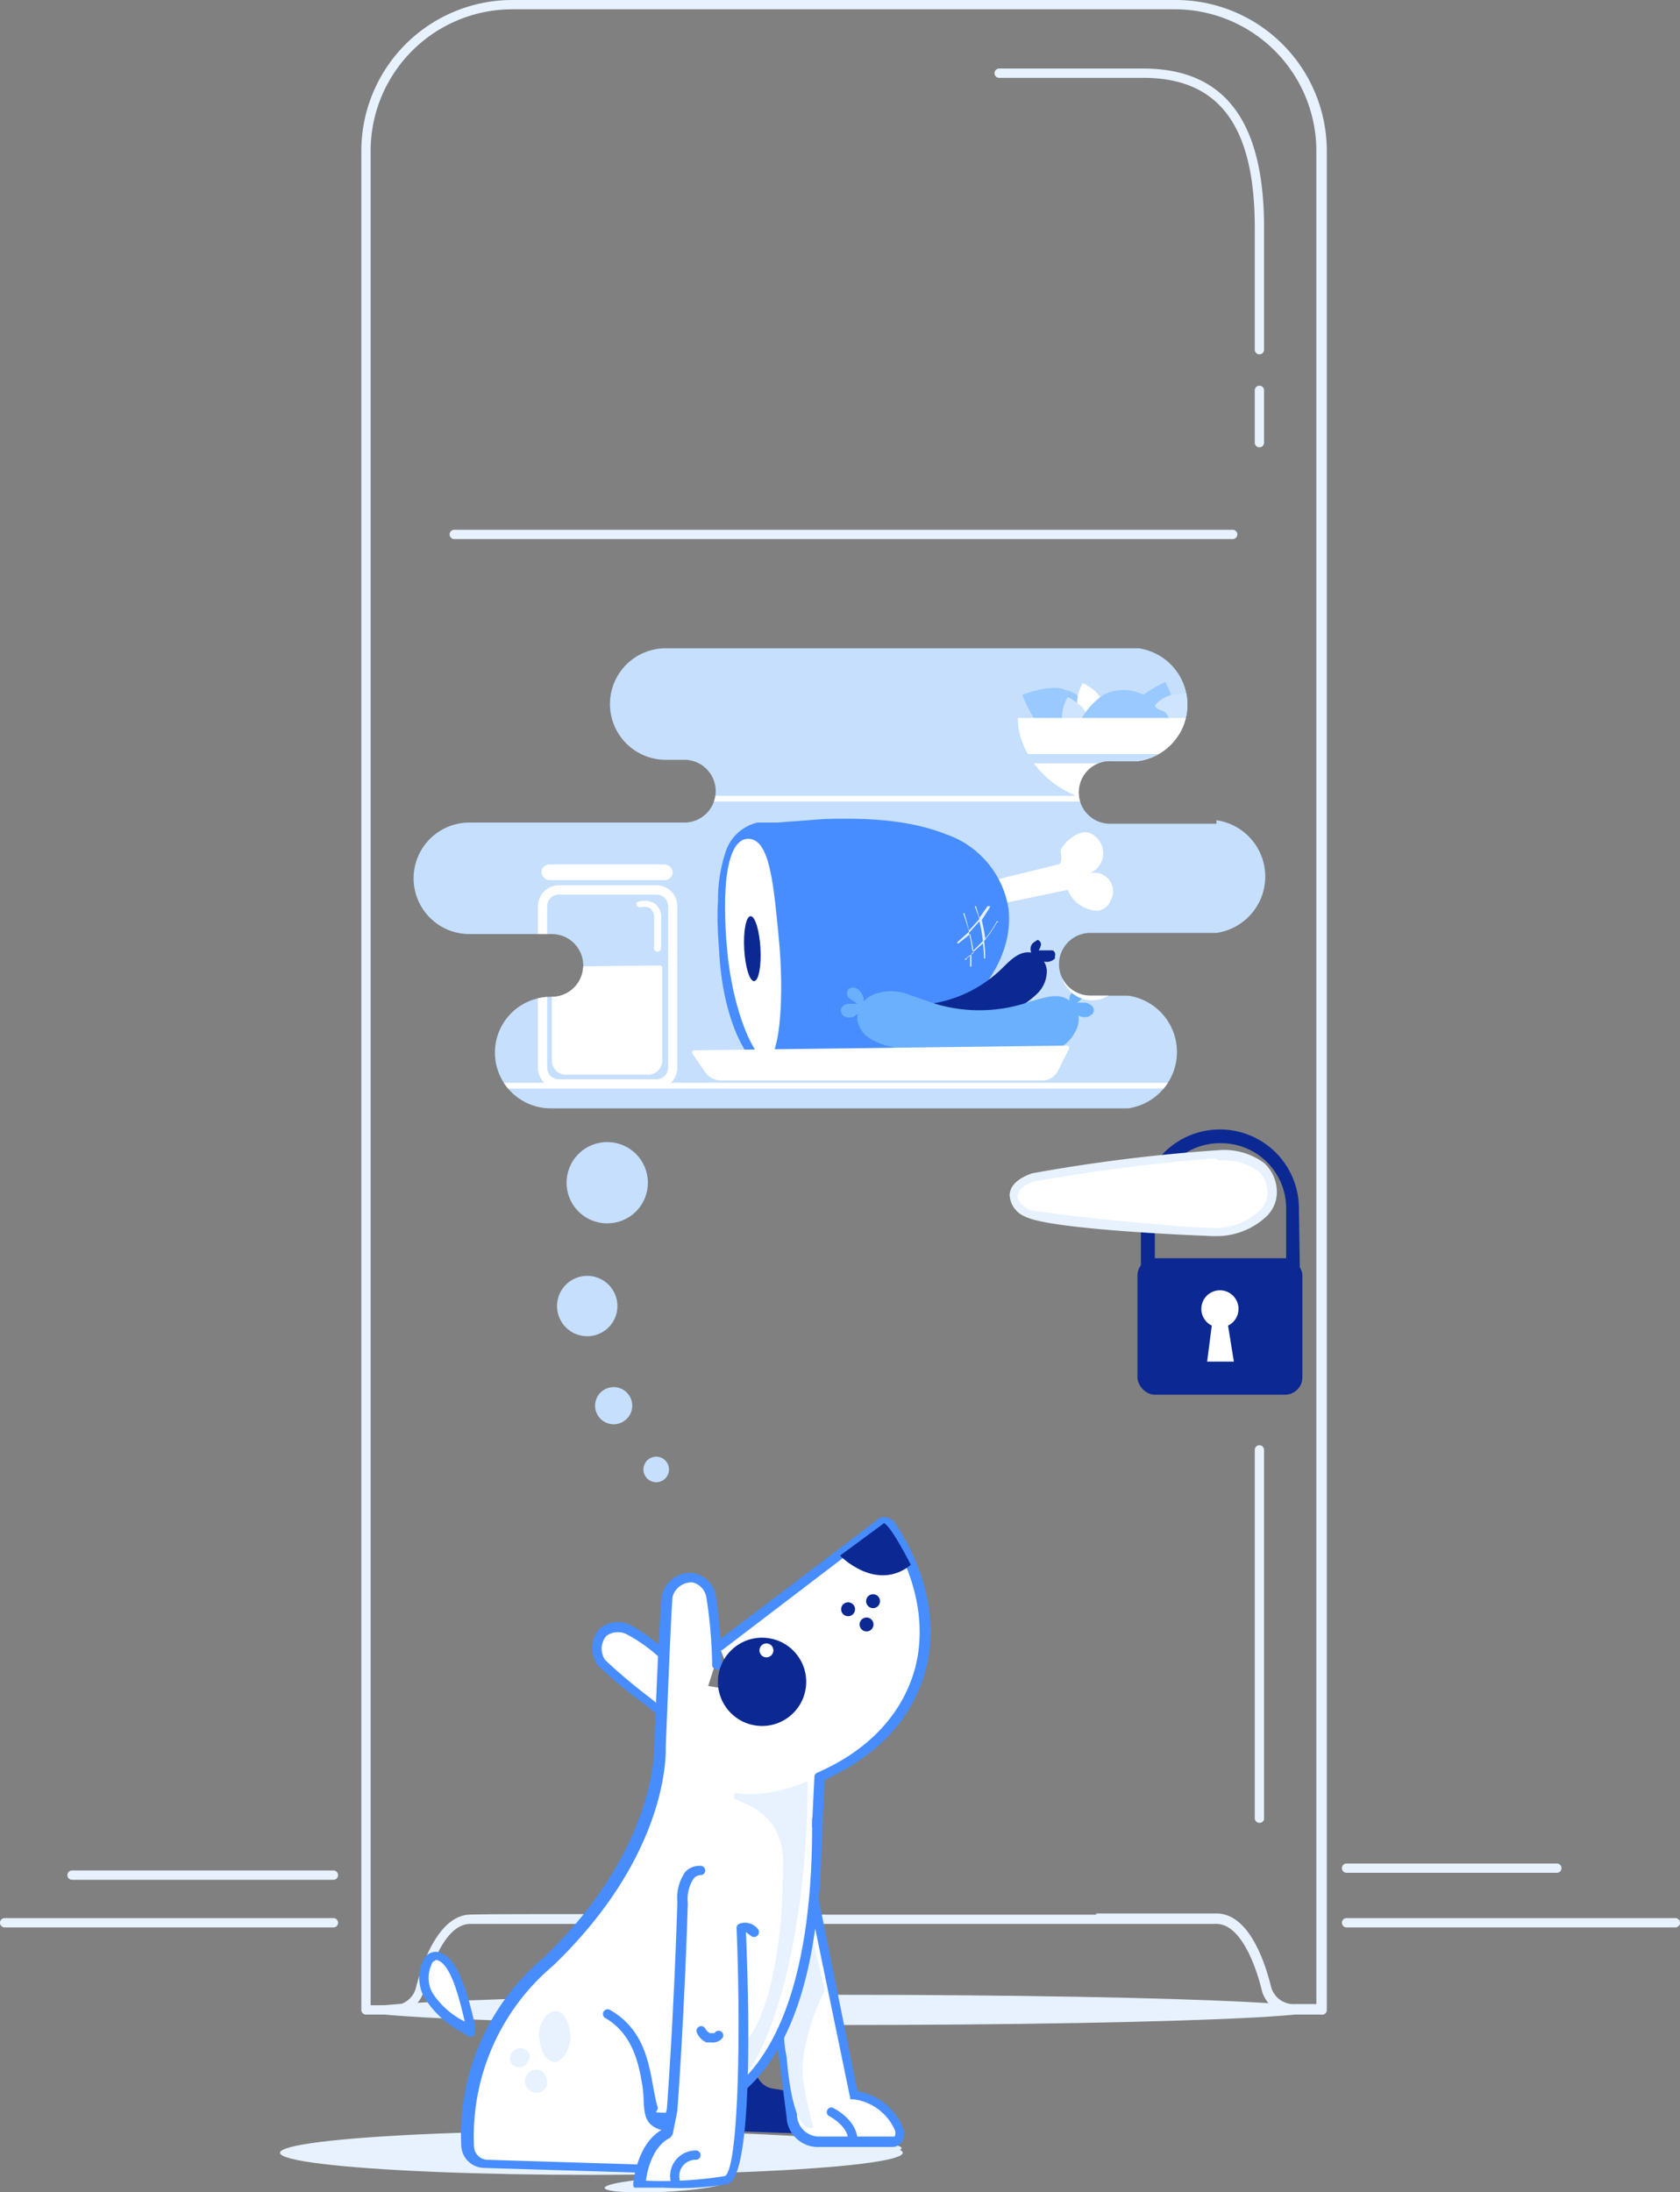 <svg xmlns="http://www.w3.org/2000/svg" xmlns:xlink="http://www.w3.org/1999/xlink" viewBox="0 0 144.6 188.7"><rect x="0" y="0" width="144.6" height="188.7" fill="#808080" stroke="none"/><defs><style>.cls-1{fill:#c5dffd;}.cls-2{fill:#e7f2fe;}.cls-3{fill:#fff;}.cls-4{fill:#478dff;}.cls-5{fill:#0c2993;}.cls-6{clip-path:url(#clip-path);}.cls-7{fill:#99c9ff;}.cls-8{fill:#cfe5ff;}.cls-9{fill:#6ab0fd;}</style><clipPath id="clip-path"><path class="cls-1" d="M104.7,70.9H95.4a2.7,2.7,0,0,1,.3-5.4H98a4.9,4.9,0,0,0,0-9.7H57.3a4.8,4.8,0,0,0,0,9.6h1.5a2.7,2.7,0,0,1,.2,5.4H40.4a4.8,4.8,0,0,0,0,9.6h7.1a2.7,2.7,0,0,1,0,5.4h-.1a4.8,4.8,0,0,0,0,9.6H97.1a4.9,4.9,0,0,0,0-9.7H93.8a2.7,2.7,0,0,1,.1-5.4h10.8a4.9,4.9,0,0,0,0-9.7Z"/></clipPath></defs><title>Plan de travail 108</title><g id="Calque_1" data-name="Calque 1"><ellipse class="cls-2" cx="72.3" cy="173" rx="41.2" ry="1.3"/><path class="cls-2" d="M113.7,173.4h-2.3a2.8,2.8,0,0,1-2.8-2.1c-.4-1.7-1.7-5.7-3.9-5.7s-24.3,0-31,0H40.4c-2.2.1-3.4,4-3.9,5.7a2.8,2.8,0,0,1-2.8,2.1H31.5a.4.4,0,0,1-.4-.4V13a13,13,0,0,1,13-13h57.1a13,13,0,0,1,13,13V173A.4.4,0,0,1,113.7,173.4Zm-19.4-8.7h10.5c2.5.1,3.9,3.5,4.6,6.3a2,2,0,0,0,2,1.5h1.9V13A12.2,12.2,0,0,0,101.1.8H44.1A12.2,12.2,0,0,0,31.9,13V172.6h1.9a2,2,0,0,0,2-1.5c.7-2.8,2.2-6.2,4.6-6.3s24.5,0,31.1,0H94.4Z"/><circle class="cls-1" cx="50.6" cy="112.4" r="2.6" transform="translate(-70.1 137.7) rotate(-77.6)"/><circle class="cls-1" cx="52.3" cy="101.8" r="3.5" transform="translate(-56.7 66.8) rotate(-45)"/><circle class="cls-1" cx="52.8" cy="120.9" r="1.6" transform="translate(-76.6 146.6) rotate(-77.6)"/><circle class="cls-1" cx="56.5" cy="126.5" r="1.1" transform="translate(-79.2 154.5) rotate(-77.6)"/><polygon class="cls-3" points="59 144.8 50.1 177.9 56.6 183.2 69.9 164.1 70.6 146.7 59 144.8"/><path class="cls-3" d="M56.9,147.3c-2.2-1.8-4.6-3.6-5-4.1a2.1,2.1,0,0,1,.1-2.7,2,2,0,0,1,2.2-.2,13.6,13.6,0,0,1,3,2.2"/><path class="cls-4" d="M56.6,147.6l-1.1-.9a41,41,0,0,1-4-3.3,2.5,2.5,0,0,1,.1-3.2,2.4,2.4,0,0,1,2.7-.3,14.3,14.3,0,0,1,3.1,2.3l-.5.6a13.6,13.6,0,0,0-2.9-2.1,1.7,1.7,0,0,0-1.8.1,1.7,1.7,0,0,0-.1,2.1,48.5,48.5,0,0,0,3.8,3.2l1.1.9Z"/><ellipse class="cls-2" cx="50.9" cy="185.3" rx="26.8" ry="1.9"/><ellipse class="cls-2" cx="57.3" cy="188" rx="5.2" ry="0.6" transform="translate(-9.5 3.2) rotate(-2.9)"/><ellipse class="cls-2" cx="72.4" cy="184.9" rx="5.2" ry="0.6"/><path class="cls-5" d="M56.6,183.2l14,.5s.2-3.4-3.9-3.9c-1.2-.1-1.7-1.1-1.9-2.3Z"/><path class="cls-3" d="M61.6,143.1a42.2,42.2,0,0,0-.5-5.9,2,2,0,0,0-1.5-1.6,2.1,2.1,0,0,0-2.2,1.5c-.1.5-.7,13.1-.7,13.1s.5,8.8-9.6,18.5a19.5,19.5,0,0,0-7,15.9,1.6,1.6,0,0,0,1.5,1.5l19.9.6s.2-3.4-3.9-3.9-.6-7-5.6-9.8"/><path class="cls-4" d="M61.5,187.2h0l-19.9-.6a2,2,0,0,1-1.9-1.9,19.9,19.9,0,0,1,7.1-16.2c9.8-9.4,9.5-18.1,9.5-18.1.1-2.2.5-12.7.7-13.2a2.5,2.5,0,0,1,2.7-1.8,2.4,2.4,0,0,1,1.9,1.9,41.8,41.8,0,0,1,.5,6,.4.4,0,0,1-.4.4h0a.4.4,0,0,1-.4-.4,42.2,42.2,0,0,0-.5-5.8,1.6,1.6,0,0,0-1.2-1.3,1.7,1.7,0,0,0-1.7,1.2c-.1.5-.4,8.1-.6,13,0,.3.4,9.1-9.7,18.8a19.2,19.2,0,0,0-6.8,15.6,1.2,1.2,0,0,0,1.1,1.1l19.4.6c-.1-.8-.6-2.7-3.5-3s-2.2-2-2.5-3.9-.8-4.5-3.2-5.9a.4.4,0,1,1,.4-.7c2.8,1.6,3.3,4.3,3.7,6.5s.6,3.1,1.8,3.2c4.4.5,4.2,4.3,4.2,4.3A.4.4,0,0,1,61.5,187.2Z"/><path class="cls-3" d="M61.9,141.7,76.1,131a.3.3,0,0,1,.5.1c5.2,7.6,4.2,17.3-6,21.8,0,0-.3,5.6-.4,9.6"/><path class="cls-4" d="M70.1,162.9h0a.4.4,0,0,1-.4-.4c.1-4,.4-9.5.4-9.6a.4.4,0,0,1,.2-.3c4.4-1.9,7.3-5,8.4-8.8s.2-8.4-2.6-12.4L62.2,142a.4.4,0,1,1-.5-.7l14.1-10.7h.6l.5.3c2.9,4.2,3.9,9,2.7,13.1s-4.1,7.1-8.6,9.2c-.1,1.1-.3,5.9-.4,9.3A.4.4,0,0,1,70.1,162.9Z"/><path class="cls-5" d="M76.1,131.1l-3.8,2.8s3.1,3.2,6.1.8C78.4,134.7,76.8,131.5,76.1,131.1Z"/><circle class="cls-5" cx="75.2" cy="137.8" r="0.6" transform="translate(-74.8 184.3) rotate(-78.6)"/><circle class="cls-5" cx="73" cy="138.5" r="0.6" transform="translate(-77.2 182.7) rotate(-78.6)"/><circle class="cls-5" cx="74.6" cy="139.9" r="0.6" transform="translate(-77.3 185.3) rotate(-78.6)"/><circle class="cls-5" cx="65.6" cy="144.8" r="3.8" transform="translate(-73 66.9) rotate(-36.3)"/><path class="cls-3" d="M66.8,172l1.4,10.2a2.3,2.3,0,0,0,2.4,2.2h6.2c.6,0,.7-.6.5-1.2a4.8,4.8,0,0,0-3.8-2.9l-4.4-21.5"/><path class="cls-4" d="M72.8,184.8H70.5a2.7,2.7,0,0,1-2.8-2.6L66.4,172a.4.4,0,0,1,.3-.5.4.4,0,0,1,.5.3l1.4,10.2a1.9,1.9,0,0,0,2,1.9h6.4a.7.7,0,0,0,0-.6,4.5,4.5,0,0,0-3.5-2.6h-.3l-4.5-21.8a.4.4,0,1,1,.8-.2L73.8,180a5.2,5.2,0,0,1,3.9,3.1,1.4,1.4,0,0,1-.1,1.3,1,1,0,0,1-.8.4Z"/><path class="cls-2" d="M71,171.3s-2.5,4.8-1.8,8.2a31.8,31.8,0,0,0,.8,3.6s-1.7,1.2-2.3-6.1a8.8,8.8,0,0,1-.2-2.4s2.5-6.5,2.3-8.3Z"/><path class="cls-4" d="M73.4,184.5a.4.4,0,0,1-.4-.4c-.1-1.2-1.7-2-1.7-2a.4.4,0,0,1,.3-.7c.1,0,2.1,1,2.2,2.7a.4.4,0,0,1-.4.4Z"/><path class="cls-3" d="M56.3,182.1s14.3,2.8,14-25.6"/><path class="cls-4" d="M57.3,182.6H56.2a.4.4,0,0,1,.2-.8,9,9,0,0,0,6.9-2.2c3.1-2.6,6.7-8.7,6.6-23a.4.4,0,0,1,.4-.4h0a.4.4,0,0,1,.4.4c.1,11.8-2.2,19.7-6.9,23.6A10.1,10.1,0,0,1,57.3,182.6Z"/><path class="cls-2" d="M69.5,153.3s-3.4,1.6-6.3,1v.5c.7.5,4.4,1.1,4.2,6,0,1-.1,3.6-.2,4.6-.8,8.6-3.2,11-3.9,10.8s-.4.7-.5,1.6a12,12,0,0,0,.1,2.3C67.3,176.3,69.6,163.4,69.5,153.3Z"/><path class="cls-3" d="M60.3,160.8c-1.8,0-1.5,2.8-1.5,2.8-.3,10-.9,17.9-.9,17.9l-.4,2c-2.2,1-2.4,4.4-2.4,4.4s5.3.2,7.4-.4,1.3-21.7,1.3-21.7.5-.3,1.1.4"/><path class="cls-4" d="M57.1,188.3H54.6a.4.4,0,0,1-.1-.3c0-.1.3-3.5,2.5-4.7l.4-1.8s.6-7.9.9-17.8a3.9,3.9,0,0,1,.7-2.6,1.7,1.7,0,0,1,1.3-.5.4.4,0,0,1,0,.8.8.8,0,0,0-.6.3,3.2,3.2,0,0,0-.5,2.1c-.3,9.9-.9,17.9-.9,17.9l-.4,2-.2.3c-1.5.7-2,2.8-2.1,3.7a33.2,33.2,0,0,0,6.8-.4c1.1-.6,1.4-11.5,1-21.3a.4.4,0,0,1,.2-.4,1.4,1.4,0,0,1,1.6.4.4.4,0,1,1-.6.6l-.4-.3c.3,6.7.6,21.2-1.6,21.7A25.3,25.3,0,0,1,57.1,188.3Z"/><path class="cls-3" d="M59.9,185.6a1.8,1.8,0,0,0-1.8,2.1"/><path class="cls-4" d="M58.1,188a.4.4,0,0,1-.4-.4,2.2,2.2,0,0,1,2.2-2.5.4.4,0,1,1,0,.8,1.4,1.4,0,0,0-1.4,1.7.4.4,0,0,1-.4.4Z"/><path class="cls-3" d="M37.5,168.3c-.3,0-.6.3-.7.6a3.1,3.1,0,0,0,.1,2.7c.8,1.5,2.4,2.4,3.7,3.2C40.3,173.6,39.4,168.5,37.5,168.3Z"/><path class="cls-4" d="M40.5,175.3h-.2l-.4-.3a8.5,8.5,0,0,1-3.4-3.1,3.5,3.5,0,0,1-.1-3.1,1.2,1.2,0,0,1,1.1-.8h0c1.8.1,2.7,3.3,3.4,6.4v.5a.4.4,0,0,1-.2.4Zm-3.1-6.5c-.1,0-.2.1-.3.4a2.7,2.7,0,0,0,.1,2.3A7,7,0,0,0,40,174c-.4-1.7-1.2-5.2-2.5-5.3Z"/><path class="cls-2" d="M47.4,177.4c1,.5,1.7-1.3,1.7-2s-.3-2.2-1.2-2.3-1.6,1.3-1.5,2.2S46.7,177.1,47.4,177.4Z"/><path class="cls-2" d="M47,179.7a1.2,1.2,0,0,0-.5-1.5.9.9,0,0,0-.7,0,1,1,0,1,0,1.2,1.5Zm-1,0h0Z"/><path class="cls-2" d="M45.6,177a.8.8,0,0,0-.7-.7.9.9,0,0,0-1,1,.8.8,0,0,0,1.5.2A.9.9,0,0,0,45.6,177Z"/><circle class="cls-3" cx="65.9" cy="142.1" r="0.6" transform="translate(-60.4 49.5) rotate(-28.9)"/><path class="cls-3" d="M60.4,174.7a1.3,1.3,0,0,0,.6.6.7.7,0,0,0,.9-.3"/><path class="cls-4" d="M61.2,175.8h-.4a1.6,1.6,0,0,1-.8-.8.4.4,0,0,1,.7-.4,1,1,0,0,0,.4.4h.4a.4.4,0,1,1,.7.4A1.1,1.1,0,0,1,61.2,175.8Z"/><rect class="cls-5" x="97.9" y="108.3" width="14.2" height="11.75" rx="1.5" ry="1.5"/><path class="cls-5" d="M111.9,110.5h-1.2v-6.4a5.6,5.6,0,0,0-5.6-5.7,5.6,5.6,0,0,0-5.7,5.6v5.3H98.2v-5.3a6.8,6.8,0,0,1,2-4.8,6.8,6.8,0,0,1,11.6,4.9Z"/><path class="cls-3" d="M106.6,112.7a1.6,1.6,0,1,0-2.3,1.4l-.4,3.1h2.3l-.5-3.1A1.6,1.6,0,0,0,106.6,112.7Z"/><path class="cls-3" d="M88.9,101.3a146.4,146.4,0,0,1,16-2s4.7-.5,4.7,3.3c0,1.9-2.7,3.4-5,3.3s-14.2-.6-16.2-1.7-1.2-.9-1.1-1.5S88.2,101.6,88.9,101.3Z"/><path class="cls-2" d="M104.7,106.4h-.2c-.1,0-14.1-.5-16.3-1.7a2.1,2.1,0,0,1-1.3-1.9c.1-1,1.1-1.5,1.9-1.8h0a143.2,143.2,0,0,1,16.1-2,5.8,5.8,0,0,1,3.9,1.1,3.4,3.4,0,0,1,1.1,2.6,2.9,2.9,0,0,1-1,2.1A6.3,6.3,0,0,1,104.7,106.4Zm-.1-6.7a157.5,157.5,0,0,0-15.6,2h0c-.4.1-1.3.5-1.4,1.2s.7,1,.9,1.2,11.5,1.5,16,1.6a5.5,5.5,0,0,0,3.8-1.4,2.2,2.2,0,0,0,.8-1.5,2.6,2.6,0,0,0-.8-2,5.1,5.1,0,0,0-3.4-.9Z"/><path class="cls-2" d="M108.4,156.9a.4.4,0,0,1-.4-.4V124.8a.4.4,0,1,1,.8,0v31.8A.4.4,0,0,1,108.4,156.9Z"/><path class="cls-2" d="M106.1,46.4h-67a.4.4,0,0,1,0-.8h67a.4.4,0,0,1,0,.8Z"/><path class="cls-2" d="M28.7,165.9H.4a.4.4,0,0,1,0-.8H28.7a.4.4,0,0,1,0,.8Z"/><path class="cls-2" d="M144.2,165.9H115.9a.4.4,0,0,1,0-.8h28.3a.4.4,0,0,1,0,.8Z"/><path class="cls-2" d="M28.7,161.8H6.2a.4.4,0,0,1,0-.8H28.7a.4.4,0,0,1,0,.8Z"/><path class="cls-2" d="M134,161.2H115.9a.4.4,0,0,1,0-.8H134a.4.4,0,0,1,0,.8Z"/><path class="cls-1" d="M104.7,70.9H95.4a2.7,2.7,0,0,1,.3-5.4H98a4.9,4.9,0,0,0,0-9.7H57.3a4.8,4.8,0,0,0,0,9.6h1.5a2.7,2.7,0,0,1,.2,5.4H40.4a4.8,4.8,0,0,0,0,9.6h7.1a2.7,2.7,0,0,1,0,5.4h-.1a4.8,4.8,0,0,0,0,9.6H97.1a4.9,4.9,0,0,0,0-9.7H93.8a2.7,2.7,0,0,1,.1-5.4h10.8a4.9,4.9,0,0,0,0-9.7Z"/><g class="cls-6"><path class="cls-7" d="M91.7,59.4A2,2,0,1,1,90,62.8c-1.1-.5-2-3-2-3S90.6,58.8,91.7,59.4Z"/><path class="cls-7" d="M101.1,62.3a2,2,0,1,1-3.6-1.4c.5-1.2,2.8-2.2,2.8-2.2S101.6,61.1,101.1,62.3Z"/><path class="cls-8" d="M102.1,62.8a1.7,1.7,0,1,1-2.1-2.6c.8-.7,3.1-.5,3.1-.5S103,62.2,102.1,62.8Z"/><path class="cls-3" d="M94.7,60.1a1,1,0,1,1-2,.5,3.6,3.6,0,0,1,.5-1.8S94.5,59.4,94.7,60.1Z"/><path class="cls-8" d="M93.4,61.3a1,1,0,1,1-2,.5,3.6,3.6,0,0,1,.5-1.8S93.3,60.7,93.4,61.3Z"/><path class="cls-7" d="M92.9,62.2A6.1,6.1,0,0,1,95,59.8a3.8,3.8,0,0,1,3.2-.1,1.9,1.9,0,0,1,1,.7,2.2,2.2,0,0,0,.4.6l.7.3c.3.3.3.8.7,1a1.2,1.2,0,0,1,0-.3c0-.1-.1-.2-.1-.2h-.1l-1.1.4"/><path class="cls-3" d="M103.8,61.8c0,3.6-3.6,7.3-8.1,7.3s-8.1-3.7-8.1-7.3Z"/><rect class="cls-1" x="88.2" y="64.9" width="14.6" height="0.8"/><path class="cls-3" d="M56.5,93.7H48.1a1.8,1.8,0,0,1-1.8-1.8V78a1.8,1.8,0,0,1,1.8-1.8h8.4A1.8,1.8,0,0,1,58.3,78V91.9A1.8,1.8,0,0,1,56.5,93.7ZM48.1,77a1,1,0,0,0-1,1V91.9a1,1,0,0,0,1,1h8.4a1,1,0,0,0,1-1V78a1,1,0,0,0-1-1Z"/><path class="cls-3" d="M47.5,83.2v8.1a1.2,1.2,0,0,0,1.2,1.2h7.2A1.2,1.2,0,0,0,57,91.3V83.3a.2.2,0,0,0-.2-.2Z"/><rect class="cls-3" x="46.6" y="74.4" width="11.3" height="1.36" rx="0.7" ry="0.7"/><path class="cls-3" d="M56.1,91.4a.4.4,0,0,1-.4-.4V89.5a.4.4,0,1,1,.8,0V91A.4.4,0,0,1,56.1,91.4Z"/><rect class="cls-3" x="43" y="93.2" width="62.8" height="0.5"/><rect class="cls-3" x="45.6" y="68.5" width="62.8" height="0.5"/><path class="cls-3" d="M83.4,76.3l7.7-1.9c.4-.1.2-.9.2-1.2s1.5-2.1,2.7-1.4a1.9,1.9,0,0,1,.8,2.4,1.9,1.9,0,0,1-1.1,1,1.6,1.6,0,0,1,1.9,2.3,1.4,1.4,0,0,1-1.1.9,2.9,2.9,0,0,1-2.6-1.8l-7.7,1.6"/><path class="cls-4" d="M86.8,78.2c.5,4.3-2.7,8.5-7.2,10.9A35,35,0,0,1,67,92.5c-2.5.1-4.8-4.6-5.1-10.6-.1-1.4-.2-2.9-.1-4.3a13,13,0,0,1,.6-4.1,3.8,3.8,0,0,1,2.8-2.7h1.7l4-.3c3.5-.1,7.2,0,10.5,1.3A8.1,8.1,0,0,1,86.8,78.2Z"/><path class="cls-3" d="M67.1,81.5c.4,5.2-.1,9.6-1.1,9.7s-2.9-4-3.4-9.3-.1-9.7,1.8-9.7S66.6,76.2,67.1,81.5Z"/><ellipse class="cls-5" cx="64.8" cy="81.6" rx="0.7" ry="2.8" transform="translate(-4.5 3.8) rotate(-3.2)"/><path class="cls-5" d="M88.8,82c-1-.2-1.8.6-2.5,1.3a11.1,11.1,0,0,1-6.2,3.1H80a5.8,5.8,0,0,0,3,2.6,44.9,44.9,0,0,0,4.5-2.2,7.3,7.3,0,0,0,1.8-1.3,2.7,2.7,0,0,0,.8-2A1.7,1.7,0,0,0,88.8,82Z"/><path class="cls-5" d="M88.8,82.4c.1-.2-.1-.4-.1-.7a.7.7,0,0,1,.3-.6l.3-.2a.4.4,0,0,1,.3.4,1.2,1.2,0,0,1-.2.5h1.2a.4.4,0,0,1,.2.5v.2a1,1,0,0,1-1.3.1"/><path class="cls-9" d="M92,86.1c-.9-.7-2.2-.2-3.3.1a13.2,13.2,0,0,1-8.2.2l-2.6-.9a4.1,4.1,0,0,0-2.7.1,2.2,2.2,0,0,0-1.4,2.2,2.3,2.3,0,0,0,1.1,1.6,6.1,6.1,0,0,0,1.8.7,25.6,25.6,0,0,0,4.7.7h-.9a53,53,0,0,0,6.2.1h1.4a8.6,8.6,0,0,0,2.6-.5,3.2,3.2,0,0,0,1.9-1.7A2,2,0,0,0,92,86.1Z"/><path class="cls-9" d="M91.9,86.5c.2-.2.1-.5.2-.8a.9.9,0,0,1,.6-.5h.4a.5.5,0,0,1,.1.6,1.4,1.4,0,0,1-.5.5h.7a1.1,1.1,0,0,1,.6.3.5.5,0,0,1,0,.7l-.3.2a1.2,1.2,0,0,1-1.4-.6"/><path class="cls-9" d="M74.3,86.5a1.2,1.2,0,0,0-.3-1.2.8.8,0,0,0-.6-.3.5.5,0,0,0-.5.4.6.6,0,0,0,.3.6l.6.4H73a.8.8,0,0,0-.6.4.6.6,0,0,0,.3.7,1,1,0,0,0,.8,0l.7-.5"/><path class="cls-3" d="M59.6,90.7l1.1,1.6a1.7,1.7,0,0,0,1.4.7H89.7a1.5,1.5,0,0,0,1.4-.9l.9-1.8a.2.2,0,0,0-.2-.3l-32,.4A.2.2,0,0,0,59.6,90.7Z"/><path class="cls-2" d="M85.9,79.3h-.1a9.4,9.4,0,0,1-1,1.5,13.7,13.7,0,0,0-.3-1.6l.7-1.1a.1.1,0,0,0,0-.1H85l-.7,1-.3-1h-.1l.4,1.1-.9,1a14.9,14.9,0,0,0-.4-1.5h-.1a14.6,14.6,0,0,1,.5,1.6l-1,.9a.1.1,0,0,0,0,.1h.1l1-.8a13.1,13.1,0,0,1,.3,1.6l-.6.5a.1.1,0,0,0,0,.1H83l.5-.4c0,.3,0,.7,0,1h.1a11.1,11.1,0,0,0,0-1.1l1-.9a11.2,11.2,0,0,1,.1,1.3h.1a11.5,11.5,0,0,0-.1-1.5,9.5,9.5,0,0,0,1.1-1.6A.1.1,0,0,0,85.9,79.3Zm-2.2,2.6a13.3,13.3,0,0,0-.3-1.6l.9-1a13.4,13.4,0,0,1,.3,1.7Z"/><circle class="cls-3" cx="94" cy="83.4" r="2.7"/><circle class="cls-5" cx="50.5" cy="83.2"/></g><path class="cls-2" d="M108.4,30.5a.4.4,0,0,1-.4-.4V19.6c0-8.8-3.1-12.9-9.6-12.9H86a.4.4,0,0,1,0-.8H98.4c7,0,10.4,4.5,10.4,13.7V30.1A.4.4,0,0,1,108.4,30.5Z"/><path class="cls-2" d="M108.4,38.5a.4.4,0,0,1-.4-.4V33.6a.4.4,0,1,1,.8,0v4.5A.4.4,0,0,1,108.4,38.5Z"/><path class="cls-3" d="M56.5,81.9a.3.3,0,0,1-.2-.2V79.1a1.1,1.1,0,0,0-.3-.9,1.2,1.2,0,0,0-.9-.1.3.3,0,0,1-.3-.2.2.2,0,0,1,.2-.3,1.7,1.7,0,0,1,1.4.2,1.5,1.5,0,0,1,.5,1.3v2.5A.3.3,0,0,1,56.5,81.9Z"/></g></svg>